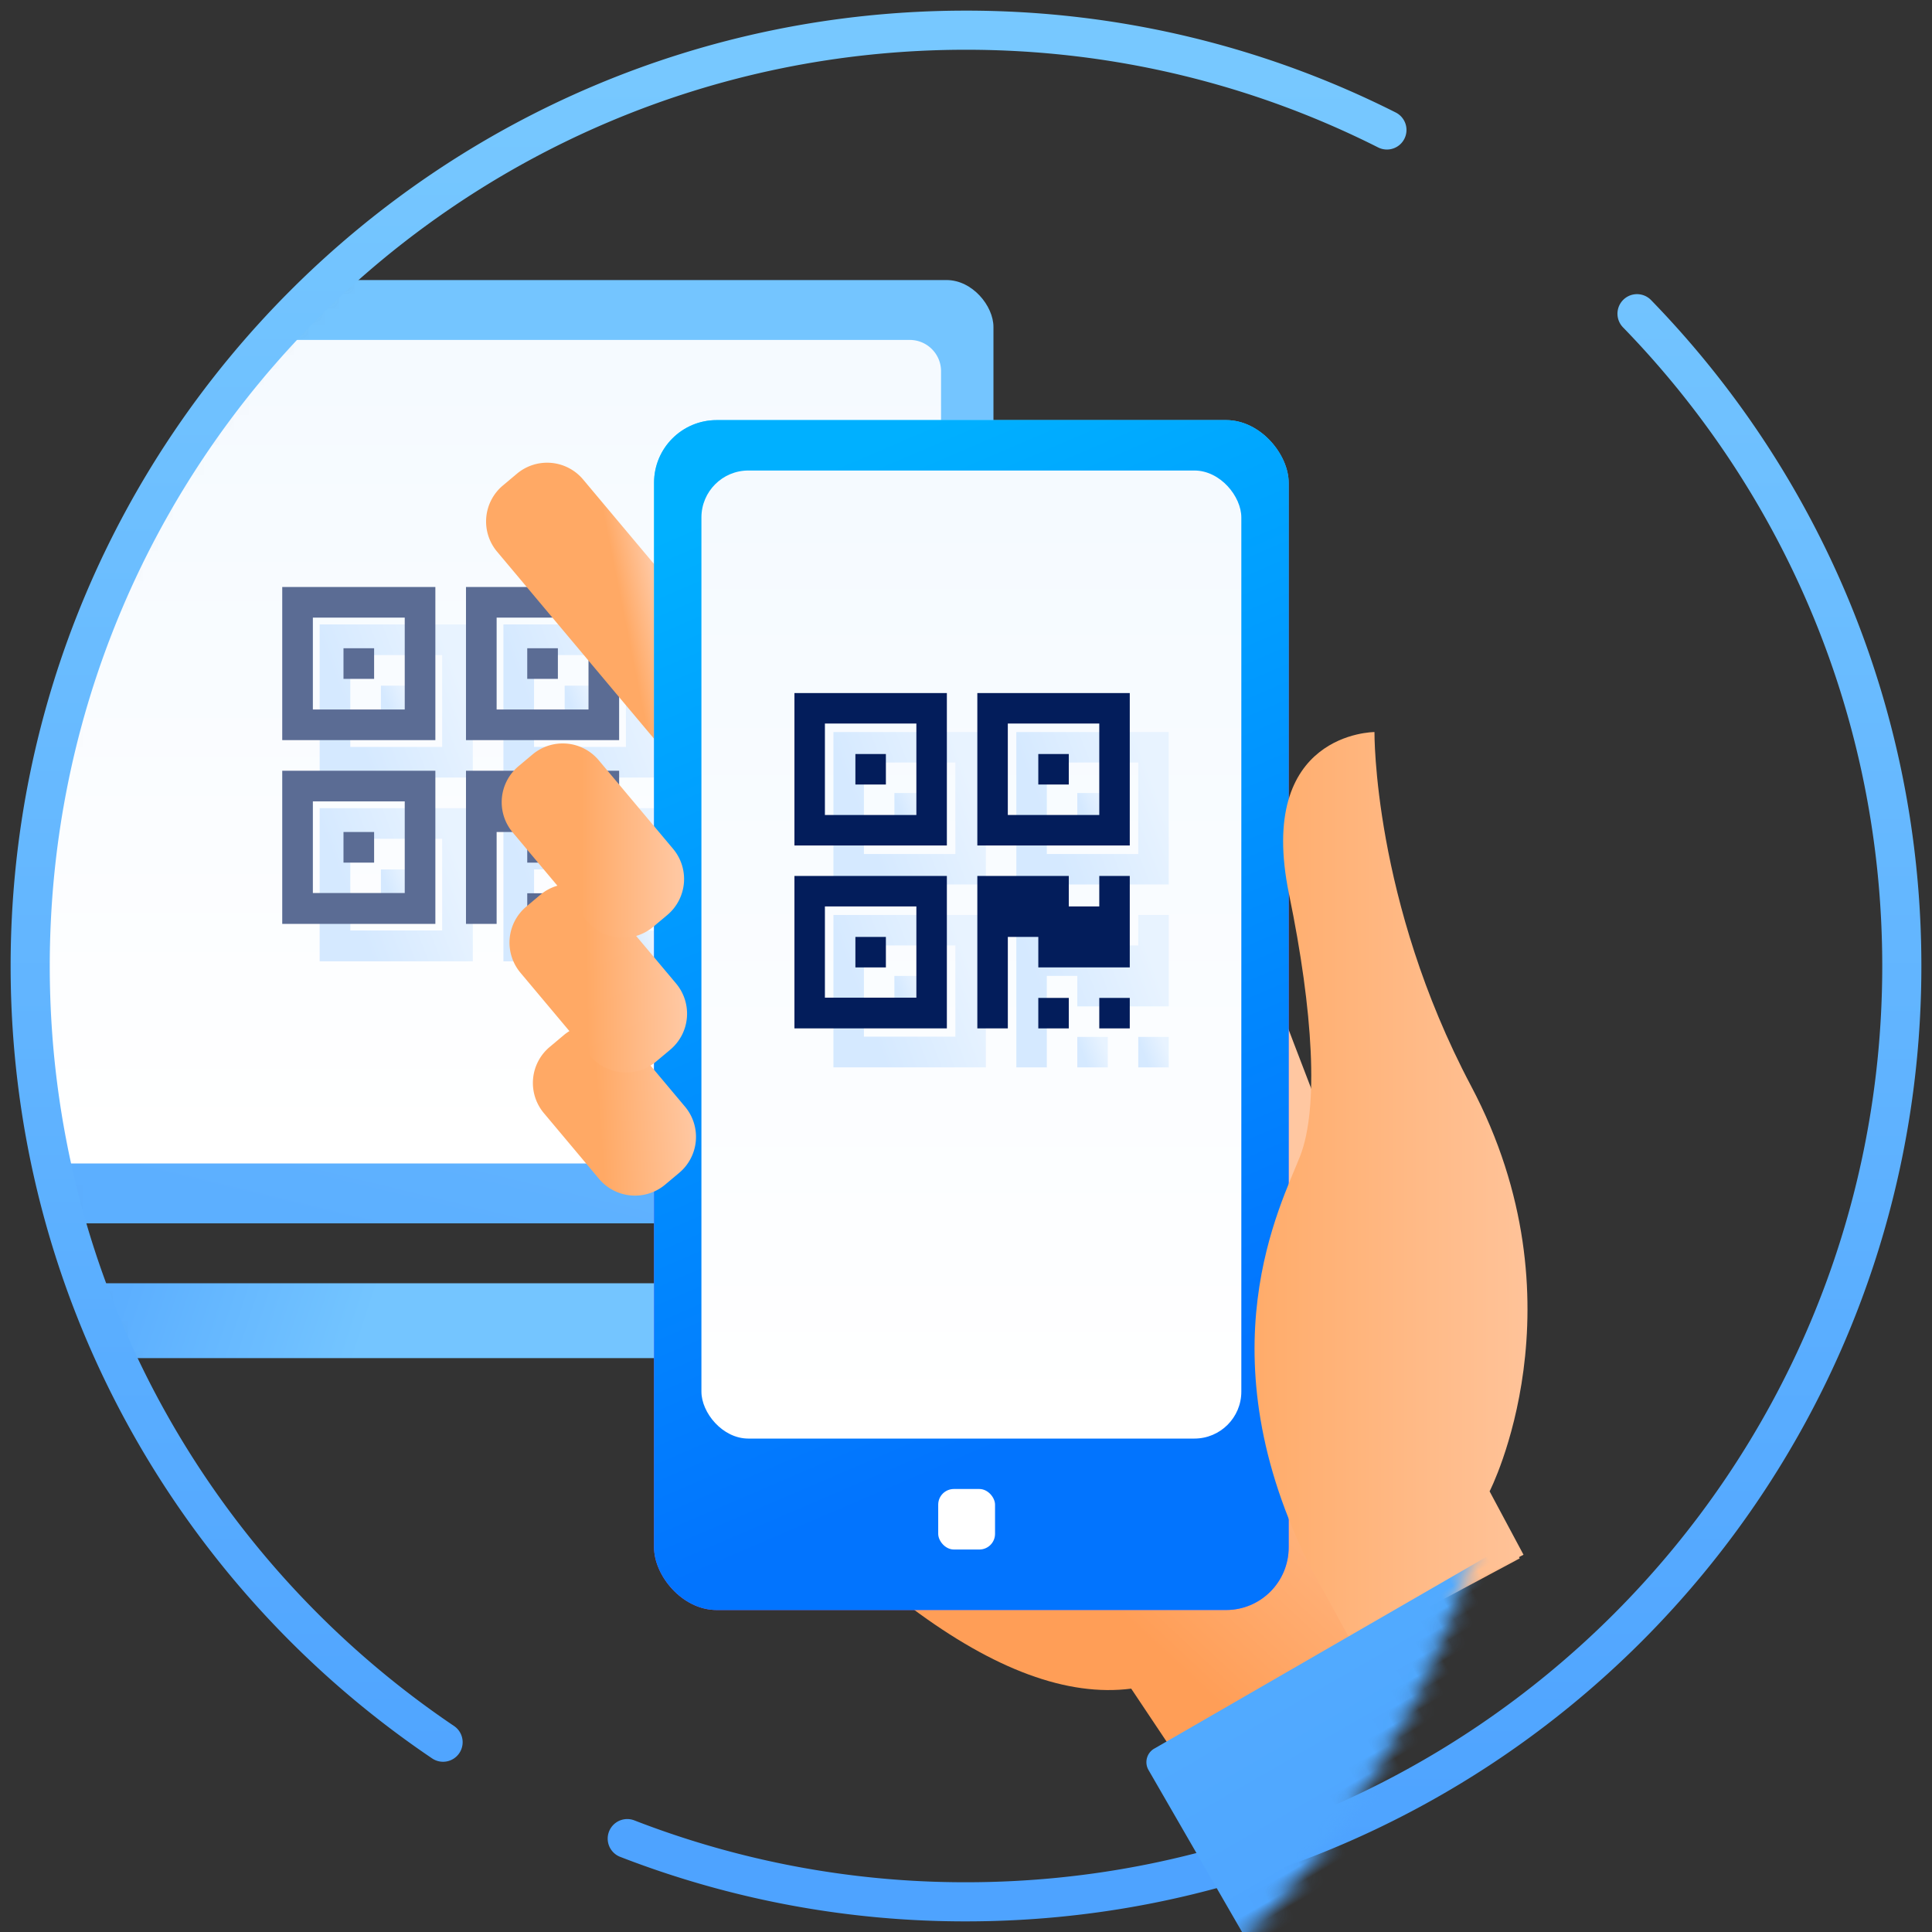 <svg xmlns="http://www.w3.org/2000/svg" xmlns:xlink="http://www.w3.org/1999/xlink" width="128" height="128" viewBox="0 0 128 128">
    <rect x="0" y="0" width="128" height="128" fill="#333333" stroke="none"/>
    <defs>
        <circle id="a" cx="62" cy="62" r="62"/>
        <linearGradient id="c" x1="42.97%" x2="20.023%" y1="14.331%" y2="95.347%">
            <stop offset="0%" stop-color="#74C5FF"/>
            <stop offset="100%" stop-color="#5CAFFF"/>
        </linearGradient>
        <linearGradient id="d" x1="51.642%" x2="51.642%" y1="2.902%" y2="98.358%">
            <stop offset="0%" stop-color="#F5FAFF"/>
            <stop offset="100%" stop-color="#FFF"/>
        </linearGradient>
        <linearGradient id="e" x1="42.97%" x2="20.023%" y1="49.775%" y2="50.286%">
            <stop offset="0%" stop-color="#74C5FF"/>
            <stop offset="100%" stop-color="#5CAFFF"/>
        </linearGradient>
        <linearGradient id="f" x1="16.438%" x2="87.483%" y1="53.088%" y2="25.641%">
            <stop offset="0%" stop-color="#D5E9FF"/>
            <stop offset="100%" stop-color="#E8F3FF"/>
        </linearGradient>
        <linearGradient id="g" x1="16.447%" x2="87.473%" y1="53.088%" y2="25.641%">
            <stop offset="0%" stop-color="#D5E9FF"/>
            <stop offset="100%" stop-color="#E8F3FF"/>
        </linearGradient>
        <linearGradient id="h" x1="16.438%" x2="87.484%" y1="53.086%" y2="25.652%">
            <stop offset="0%" stop-color="#D5E9FF"/>
            <stop offset="100%" stop-color="#E8F3FF"/>
        </linearGradient>
        <linearGradient id="i" x1="16.438%" x2="87.484%" y1="53.087%" y2="25.65%">
            <stop offset="0%" stop-color="#D5E9FF"/>
            <stop offset="100%" stop-color="#E8F3FF"/>
        </linearGradient>
        <linearGradient id="j" x1="16.438%" x2="87.484%" y1="53.088%" y2="25.641%">
            <stop offset="0%" stop-color="#D5E9FF"/>
            <stop offset="100%" stop-color="#E8F3FF"/>
        </linearGradient>
        <linearGradient id="k" x1="16.439%" x2="87.482%" y1="53.088%" y2="25.641%">
            <stop offset="0%" stop-color="#D5E9FF"/>
            <stop offset="100%" stop-color="#E8F3FF"/>
        </linearGradient>
        <linearGradient id="l" x1="16.443%" x2="87.478%" y1="53.088%" y2="25.641%">
            <stop offset="0%" stop-color="#D5E9FF"/>
            <stop offset="100%" stop-color="#E8F3FF"/>
        </linearGradient>
        <linearGradient id="m" x1="16.438%" x2="87.484%" y1="53.088%" y2="25.641%">
            <stop offset="0%" stop-color="#D5E9FF"/>
            <stop offset="100%" stop-color="#E8F3FF"/>
        </linearGradient>
        <linearGradient id="n" x1="16.438%" x2="87.484%" y1="53.087%" y2="25.649%">
            <stop offset="0%" stop-color="#D5E9FF"/>
            <stop offset="100%" stop-color="#E8F3FF"/>
        </linearGradient>
        <linearGradient id="o" x1="54.584%" x2="45.937%" y1="65.61%" y2="50%">
            <stop offset="0%" stop-color="#FFC7A1"/>
            <stop offset="100%" stop-color="#FFA965"/>
        </linearGradient>
        <linearGradient id="p" x1="67.664%" x2="36.345%" y1="40.679%" y2="84.909%">
            <stop offset="0%" stop-color="#FFC7A1"/>
            <stop offset="100%" stop-color="#FF9E57"/>
        </linearGradient>
        <linearGradient id="q" x1="35.778%" x2="44.966%" y1="0%" y2="50%">
            <stop offset="0%" stop-color="#46DAFF"/>
            <stop offset="100%" stop-color="#9D62FF"/>
        </linearGradient>
        <linearGradient id="r" x1="39.41%" x2="59.1%" y1=".453%" y2="85.771%">
            <stop offset="0%" stop-color="#00B0FF"/>
            <stop offset="100%" stop-color="#0274FE"/>
        </linearGradient>
        <linearGradient id="s" x1="51.642%" x2="51.642%" y1="2.902%" y2="98.358%">
            <stop offset="0%" stop-color="#F5FAFF"/>
            <stop offset="100%" stop-color="#FFF"/>
        </linearGradient>
        <linearGradient id="t" x1="96.73%" x2="5.681%" y1="50%" y2="50%">
            <stop offset="0%" stop-color="#FFC7A1"/>
            <stop offset="100%" stop-color="#FFA965"/>
        </linearGradient>
        <linearGradient id="u" x1="76.35%" x2="32.688%" y1="100%" y2="50%">
            <stop offset="0%" stop-color="#FFC7A1"/>
            <stop offset="100%" stop-color="#FFA965"/>
        </linearGradient>
        <linearGradient id="v" x1="70.82%" x2="36.321%" y1="100%" y2="50%">
            <stop offset="0%" stop-color="#FFC7A1"/>
            <stop offset="100%" stop-color="#FFA965"/>
        </linearGradient>
        <linearGradient id="w" x1="69.359%" x2="37.281%" y1="100%" y2="50%">
            <stop offset="0%" stop-color="#FFC7A1"/>
            <stop offset="100%" stop-color="#FFA965"/>
        </linearGradient>
        <linearGradient id="x" x1="50%" x2="50%" y1="2.5%" y2="97.166%">
            <stop offset="0%" stop-color="#77C8FF"/>
            <stop offset="100%" stop-color="#4EA3FF"/>
        </linearGradient>
        <circle id="y" cx="58.9" cy="58.9" r="58.9"/>
        <linearGradient id="z" x1="50%" x2="50%" y1="2.5%" y2="97.166%">
            <stop offset="0%" stop-color="#51AAFF"/>
            <stop offset="100%" stop-color="#4EA3FF"/>
        </linearGradient>
        <linearGradient id="B" x1="16.438%" x2="87.483%" y1="53.088%" y2="25.641%">
            <stop offset="0%" stop-color="#D5E9FF"/>
            <stop offset="100%" stop-color="#E8F3FF"/>
        </linearGradient>
        <linearGradient id="C" x1="16.447%" x2="87.473%" y1="53.088%" y2="25.641%">
            <stop offset="0%" stop-color="#D5E9FF"/>
            <stop offset="100%" stop-color="#E8F3FF"/>
        </linearGradient>
        <linearGradient id="D" x1="16.438%" x2="87.484%" y1="53.086%" y2="25.652%">
            <stop offset="0%" stop-color="#D5E9FF"/>
            <stop offset="100%" stop-color="#E8F3FF"/>
        </linearGradient>
        <linearGradient id="E" x1="16.438%" x2="87.484%" y1="53.087%" y2="25.65%">
            <stop offset="0%" stop-color="#D5E9FF"/>
            <stop offset="100%" stop-color="#E8F3FF"/>
        </linearGradient>
        <linearGradient id="F" x1="16.439%" x2="87.482%" y1="53.088%" y2="25.641%">
            <stop offset="0%" stop-color="#D5E9FF"/>
            <stop offset="100%" stop-color="#E8F3FF"/>
        </linearGradient>
        <linearGradient id="G" x1="16.443%" x2="87.478%" y1="53.088%" y2="25.641%">
            <stop offset="0%" stop-color="#D5E9FF"/>
            <stop offset="100%" stop-color="#E8F3FF"/>
        </linearGradient>
        <linearGradient id="H" x1="16.438%" x2="87.484%" y1="53.088%" y2="25.641%">
            <stop offset="0%" stop-color="#D5E9FF"/>
            <stop offset="100%" stop-color="#E8F3FF"/>
        </linearGradient>
        <linearGradient id="I" x1="16.438%" x2="87.484%" y1="53.087%" y2="25.649%">
            <stop offset="0%" stop-color="#D5E9FF"/>
            <stop offset="100%" stop-color="#E8F3FF"/>
        </linearGradient>
    </defs>
    <g fill="none" fill-rule="evenodd">
        <g transform="translate(2 2)">
            <mask id="b" fill="#fff">
                <use xlink:href="#a"/>
            </mask>
            <g mask="url(#b)">
                <g transform="translate(-8.597 16.554)">
                    <rect width="72.416" height="62.496" fill="url(#c)" rx="3.11"/>
                    <path fill="url(#d)" d="M66.87 58.528H6.042a2.074 2.074 0 0 1-2.074-2.074V6.042c0-1.146.928-2.074 2.074-2.074H66.87c1.146 0 2.074.928 2.074 2.074v50.412a2.074 2.074 0 0 1-2.074 2.074z"/>
                    <rect width="72.416" height="4.96" y="66.464" fill="url(#e)" rx="2.074" transform="matrix(1 0 0 -1 0 137.888)"/>
                    <path fill="url(#f)" fill-rule="nonzero" d="M0 22.32h10.145V12.174H0V22.32zm2.029-8.117h6.087v6.072H2.03v-6.072z" transform="translate(27.776 22.816)"/>
                    <path fill="url(#g)" d="M4.058 16.232h2.029v2.029H4.058z" transform="translate(27.776 22.816)"/>
                    <path fill="url(#h)" d="M16.232 20.291h2.03v2.029h-2.03z" transform="translate(27.776 22.816)"/>
                    <path fill="url(#i)" d="M20.29 20.291h2.029v2.029H20.29z" transform="translate(27.776 22.816)"/>
                    <path fill="url(#j)" d="M20.29 14.203h-2.028v-2.029h-6.088V22.32h2.03v-6.088h2.028v2.03h6.088v-6.088h-2.03z" transform="translate(27.776 22.816)"/>
                    <path fill="url(#k)" fill-rule="nonzero" d="M0 10.145h10.145V0H0v10.145zM2.029 2.03h6.087v6.087H2.03V2.03z" transform="translate(27.776 22.816)"/>
                    <path fill="url(#l)" d="M4.058 4.058h2.029v2.029H4.058z" transform="translate(27.776 22.816)"/>
                    <path fill="url(#m)" fill-rule="nonzero" d="M12.174 0v10.145H22.32V0H12.174zm8.116 8.116h-6.087V2.03h6.087v6.087z" transform="translate(27.776 22.816)"/>
                    <path fill="url(#n)" d="M16.232 4.058h2.03v2.029h-2.03z" transform="translate(27.776 22.816)"/>
                    <g fill="#5B6C94">
                        <path fill-rule="nonzero" d="M25.296 42.656h10.145V32.51H25.296v10.146zm2.029-8.117h6.087v6.072h-6.087v-6.072z"/>
                        <path d="M29.354 36.568h2.029v2.029h-2.029zM41.528 40.627h2.03v2.029h-2.03zM45.586 40.627h2.029v2.029h-2.029z"/>
                        <path d="M45.586 34.54h-2.028v-2.03H37.47v10.146h2.03v-6.088h2.028v2.03h6.088V32.51h-2.03z"/>
                        <path fill-rule="nonzero" d="M25.296 30.481h10.145V20.336H25.296v10.145zm2.029-8.116h6.087v6.087h-6.087v-6.087z"/>
                        <path d="M29.354 24.394h2.029v2.029h-2.029z"/>
                        <path fill-rule="nonzero" d="M37.47 20.336v10.145h10.146V20.336H37.47zm8.116 8.116H39.5v-6.087h6.087v6.087z"/>
                        <path d="M41.528 24.394h2.03v2.029h-2.03z"/>
                    </g>
                </g>
            </g>
        </g>
        <path fill="url(#o)" d="M39.07 26.9h1.22a3.11 3.11 0 0 1 3.11 3.11v18.352a3.11 3.11 0 0 1-3.11 3.11h-1.22a3.11 3.11 0 0 1-3.11-3.11V30.01a3.11 3.11 0 0 1 3.11-3.11z" transform="rotate(-40 43.428 37.439)"/>
        <path fill="url(#p)" d="M98.683 101.247l-23.206 12.42-2.532-3.79c-4.204.54-9.058-1.246-14.562-5.357l14.068-44.07 10.863 5.6s8.65 22.945 13.093 31.223l2.276 3.974z" transform="translate(2 2)"/>
        <g transform="translate(43.333 27.833)">
            <rect width="42.045" height="78.834" fill="url(#q)" rx="4.147"/>
            <rect width="42.045" height="78.834" fill="url(#r)" rx="4.147"/>
            <rect width="35.77" height="64.136" x="3.138" y="3.34" fill="url(#s)" rx="3.11"/>
            <rect width="3.765" height="4.009" x="18.826" y="70.817" fill="#FFF" rx="1.037"/>
        </g>
        <path fill="url(#t)" d="M96.69 96.805s6.396-12.454-1.231-26.862C88.956 57.659 89.062 46.5 89.062 46.5s-7.873 0-5.659 10.745c1.605 7.789 1.968 14.163.738 17.338-1.23 3.174-6.545 13.043.738 27.35l2.747 5.017 11.31-5.946-2.247-4.2z" transform="translate(2 2)"/>
        <path fill="url(#u)" d="M38.1 65.582h1.218a3.11 3.11 0 0 1 3.11 3.11v5.684a3.11 3.11 0 0 1-3.11 3.11H38.1a3.11 3.11 0 0 1-3.11-3.11v-5.684a3.11 3.11 0 0 1 3.11-3.11z" transform="rotate(-40 42.456 69.787)"/>
        <path fill="url(#v)" d="M37.028 56.108h1.219a3.11 3.11 0 0 1 3.11 3.11v7.172a3.11 3.11 0 0 1-3.11 3.11h-1.22a3.11 3.11 0 0 1-3.11-3.11v-7.172a3.11 3.11 0 0 1 3.11-3.11z" transform="rotate(-40 41.385 61.056)"/>
        <path fill="url(#w)" d="M36.67 46.75h1.22A3.11 3.11 0 0 1 41 49.86v7.668a3.11 3.11 0 0 1-3.11 3.11h-1.22a3.11 3.11 0 0 1-3.11-3.11V49.86a3.11 3.11 0 0 1 3.11-3.11z" transform="rotate(-40 41.027 51.946)"/>
        <path stroke="url(#x)" stroke-linecap="round" stroke-linejoin="round" stroke-width="2.592" d="M89.887 6.61C81.504 2.383 72.03 0 62 0 27.758 0 0 27.758 0 62c0 21.41 10.852 40.285 27.355 51.425m12.202 6.388A61.847 61.847 0 0 0 62 124c34.242 0 62-27.758 62-62 0-16.805-6.686-32.049-17.543-43.216" transform="translate(2 2)"/>
        <g transform="translate(5.1 5.1)">
            <mask id="A" fill="#fff">
                <use xlink:href="#y"/>
            </mask>
            <path fill="url(#z)" d="M75.007 101.96h29.175c.572 0 1.036.464 1.036 1.036v20.288c0 .573-.464 1.037-1.036 1.037H75.007a1.037 1.037 0 0 1-1.037-1.037v-20.288c0-.572.465-1.037 1.037-1.037z" mask="url(#A)" transform="rotate(-30 89.594 113.14)"/>
        </g>
        <path fill="url(#B)" fill-rule="nonzero" d="M0 22.216h10.098V12.118H0v10.098zm2.02-8.078h6.059v6.043h-6.06v-6.043z" transform="translate(55.217 48.5)"/>
        <path fill="url(#C)" d="M4.039 16.157h2.02v2.02h-2.02z" transform="translate(55.217 48.5)"/>
        <path fill="url(#D)" d="M16.157 20.197h2.02v2.02h-2.02z" transform="translate(55.217 48.5)"/>
        <path fill="url(#E)" d="M20.196 20.197h2.02v2.02h-2.02z" transform="translate(55.217 48.5)"/>
        <path fill="url(#j)" d="M20.196 14.138h-2.019v-2.02h-6.06v10.098h2.02v-6.059h2.02v2.02h6.06v-6.06h-2.02z" transform="translate(55.217 48.5)"/>
        <path fill="url(#F)" fill-rule="nonzero" d="M0 10.099h10.098V0H0v10.099zm2.02-8.08h6.059v6.06h-6.06v-6.06z" transform="translate(55.217 48.5)"/>
        <path fill="url(#G)" d="M4.039 4.039h2.02v2.02h-2.02z" transform="translate(55.217 48.5)"/>
        <path fill="url(#H)" fill-rule="nonzero" d="M12.118 0v10.099h10.098V0H12.118zm8.078 8.079h-6.058v-6.06h6.058v6.06z" transform="translate(55.217 48.5)"/>
        <path fill="url(#I)" d="M16.157 4.039h2.02v2.02h-2.02z" transform="translate(55.217 48.5)"/>
        <g fill="#031D5B">
            <path fill-rule="nonzero" d="M52.633 68.133h10.099V58.034H52.633v10.099zm2.02-8.079h6.059v6.044h-6.06v-6.044z"/>
            <path d="M56.672 62.074h2.02v2.02h-2.02zM68.79 66.114h2.02v2.02h-2.02zM72.83 66.114h2.02v2.02h-2.02z"/>
            <path d="M72.83 60.054h-2.02v-2.02h-6.059v10.099h2.02v-6.06h2.02v2.02h6.059v-6.059h-2.02z"/>
            <path fill-rule="nonzero" d="M52.633 56.015h10.099V45.917H52.633v10.098zm2.02-8.079h6.059v6.06h-6.06v-6.06z"/>
            <path d="M56.672 49.956h2.02v2.02h-2.02z"/>
            <path fill-rule="nonzero" d="M64.751 45.917v10.098H74.85V45.917H64.75zm8.079 8.078h-6.06v-6.059h6.06v6.06z"/>
            <path d="M68.79 49.956h2.02v2.02h-2.02z"/>
        </g>
    </g>
</svg>
